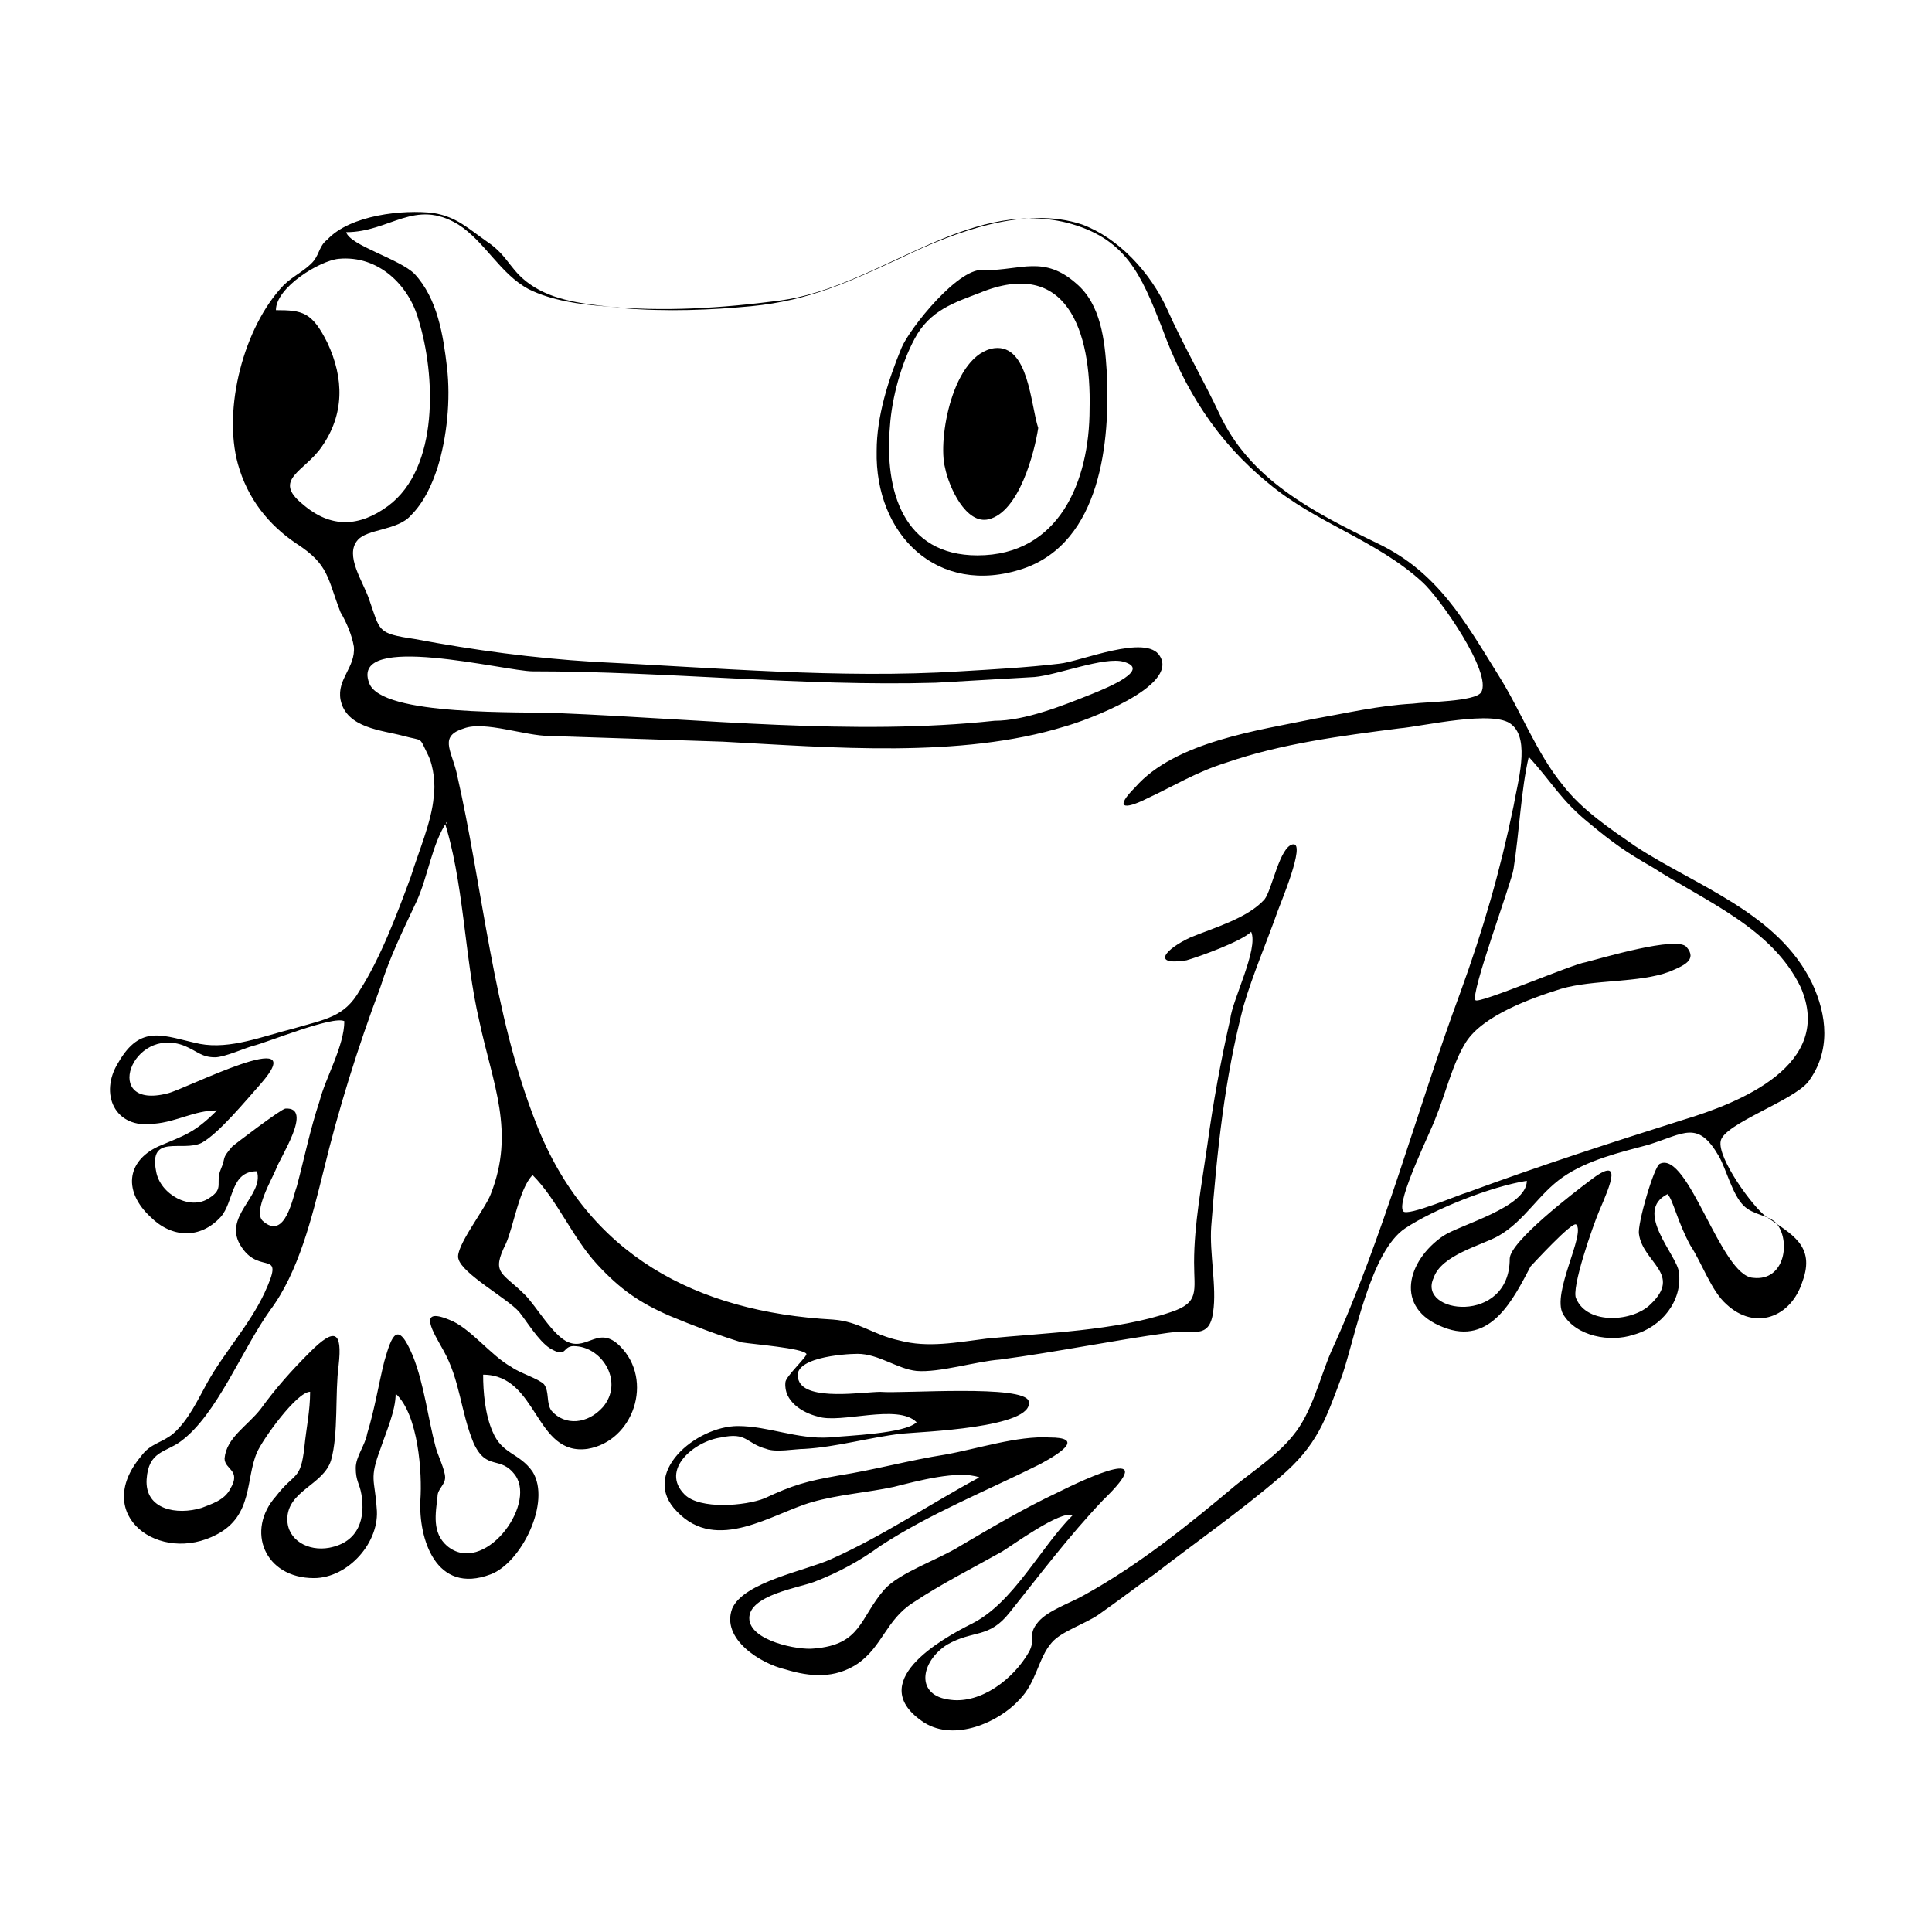 <?xml version="1.0" encoding="UTF-8"?>
<!-- Uploaded to: SVG Repo, www.svgrepo.com, Generator: SVG Repo Mixer Tools -->
<svg fill="#000000" width="800px" height="800px" version="1.1" viewBox="144 144 512 512" xmlns="http://www.w3.org/2000/svg">
 <g>
  <path d="m585.9 460.46c-9.07 4.535 2.519 16.121 3.023 20.656 1.008 7.559-4.535 14.609-12.09 16.625-6.047 2.016-15.113 0.504-18.641-5.543-3.023-5.543 6.047-21.16 3.527-23.68-1.008-1.008-11.586 10.578-12.09 11.082-4.535 8.566-10.578 21.16-23.176 16.121-13.098-5.039-9.574-17.633 0-24.184 4.535-3.023 22.168-7.559 22.168-14.609-9.574 1.512-24.688 7.559-32.242 12.594-9.07 6.047-13.098 28.215-16.625 38.793-4.535 12.09-6.551 18.641-16.625 27.207-10.578 9.07-22.168 17.129-33.25 25.695-5.039 3.527-9.574 7.055-14.609 10.578-3.527 2.519-10.078 4.535-12.594 7.559-3.527 4.031-4.031 10.578-8.566 15.113-5.543 6.047-17.129 11.082-25.191 6.047-16.121-10.578 4.535-22.168 12.594-26.199 11.082-5.543 18.137-20.152 26.703-28.719-3.023-1.512-16.121 8.062-18.641 9.574-8.062 4.535-16.121 8.566-23.68 13.602-7.055 4.535-8.062 11.586-14.609 16.121-6.047 4.031-12.594 3.527-19.145 1.512-6.551-1.512-17.129-8.062-14.105-16.121 3.023-7.055 19.648-10.078 26.199-13.098 13.602-6.047 26.199-14.609 39.297-21.664-5.543-2.016-16.625 1.008-22.672 2.519-7.055 1.512-14.609 2.016-21.664 4.031-10.578 3.023-25.191 13.602-35.77 2.519-10.078-10.078 5.039-22.672 16.121-22.672 8.062 0 15.617 3.527 24.184 3.023 5.039-0.504 20.152-1.008 23.176-4.031-5.039-5.039-20.152 0.504-26.199-1.512-4.031-1.008-9.07-4.031-8.566-9.07 0-1.512 6.047-7.055 5.543-7.559-1.008-1.512-14.105-2.519-17.129-3.023-6.551-2.016-13.098-4.535-19.145-7.055-8.062-3.527-13.098-7.055-19.145-13.602-6.551-7.055-10.578-17.129-17.129-23.68-3.527 3.527-5.039 13.602-7.055 18.137-4.031 8.062-1.008 7.559 5.039 13.602 3.023 3.023 7.559 11.082 11.586 12.594 5.039 2.016 8.062-4.535 13.602 1.008 9.07 9.07 3.527 25.191-8.566 27.207-14.105 2.016-13.098-19.648-27.711-19.648 0 4.535 0.504 10.578 2.519 15.113 2.519 6.047 7.055 5.543 10.578 10.578 5.039 8.062-3.023 24.184-11.082 27.207-14.609 5.543-19.145-9.574-18.641-19.648 0.504-7.055-0.504-22.672-6.551-28.215 0 4.535-2.519 10.078-4.031 14.609-3.023 8.062-1.512 8.062-1.008 15.617 1.008 9.07-7.559 18.641-16.625 18.641-13.098 0-18.137-12.594-10.078-21.664 5.039-6.551 6.551-4.031 7.559-13.098 0.504-5.039 1.512-9.574 1.512-14.609-3.527 0-12.594 12.594-14.105 16.121-3.023 7.055-1.008 16.625-10.578 21.664-15.113 8.062-33.25-5.039-20.152-20.656 2.519-3.527 5.543-3.527 8.566-6.047 4.031-3.527 6.551-9.07 9.07-13.602 4.535-8.062 11.082-15.113 15.113-23.68 5.543-12.09-1.008-4.535-6.047-12.09-5.543-8.062 6.047-13.602 4.031-20.152-7.055 0-6.047 8.062-9.574 12.09-5.543 6.047-13.098 5.543-18.641 0-7.055-6.551-6.551-14.609 2.016-18.641 7.055-3.023 9.574-3.527 15.617-9.574-6.047 0-10.578 3.023-16.625 3.527-10.578 1.512-14.609-8.062-9.574-16.121 6.047-10.578 12.09-7.055 21.664-5.039 8.062 1.512 16.625-2.016 24.688-4.031 8.566-2.519 13.602-3.023 17.633-10.078 5.543-8.566 10.078-20.656 13.602-30.23 2.016-6.551 5.543-14.609 6.047-21.16 0.504-3.023 0-8.062-1.512-11.082-2.519-5.039-1.008-3.527-6.551-5.039s-15.113-2.016-16.625-9.574c-1.008-5.543 4.031-8.566 3.527-14.105-0.504-3.023-2.016-6.551-3.527-9.07-3.527-9.07-3.023-12.594-11.586-18.137-7.559-5.039-13.098-12.09-15.617-21.16-4.031-14.609 1.512-36.273 12.09-47.359 2.519-2.519 6.047-4.031 8.062-6.551 1.512-2.016 1.512-4.031 3.527-5.543 6.047-6.551 20.152-8.062 28.215-7.055 6.047 1.008 9.07 4.031 14.105 7.559 6.047 4.031 6.047 8.062 12.594 12.09 6.551 4.031 14.609 4.535 23.176 5.543 12.09 1.008 23.68 0.504 34.258-0.504 15.617-1.512 26.199-6.551 40.305-13.098 13.602-6.551 32.242-13.602 47.359-8.566 9.574 3.527 18.137 12.594 22.672 22.672 4.031 9.07 10.078 19.648 13.602 27.207 8.062 17.633 24.688 26.199 42.32 34.762 15.617 7.559 22.672 20.152 31.738 34.762 6.047 9.574 10.078 20.656 17.129 29.223 5.039 6.551 12.594 11.586 19.145 16.121 16.121 10.578 37.785 17.633 46.855 36.273 4.031 8.566 5.039 18.137-1.008 26.199-4.031 5.039-22.168 11.082-23.176 15.617-1.008 4.535 8.566 17.633 12.09 20.152 6.551 4.535 13.098 7.559 9.574 17.129-3.023 9.574-12.594 13.098-20.152 6.047-4.031-3.527-6.551-11.082-9.574-15.617-3.531-6.527-4.539-12.066-6.051-13.578zm-110.33-69.527c-2.519 2.519-13.602 6.551-17.129 7.559-9.574 1.512-5.543-3.023 1.008-6.047 6.047-2.519 15.113-5.039 19.648-10.078 2.016-2.519 4.031-14.105 7.559-14.609s-3.527 16.121-4.031 17.633c-3.023 8.566-6.551 16.625-9.07 25.191-5.039 19.145-7.055 38.793-8.566 58.441-0.504 7.055 1.512 16.121 0.504 22.672-1.008 7.559-5.543 4.535-12.09 5.543-14.609 2.016-29.223 5.039-44.336 7.055-6.551 0.504-16.121 3.527-22.168 3.023-5.039-0.504-10.078-4.535-15.617-4.535-3.527 0-18.137 1.008-15.617 7.055 2.016 5.543 17.129 3.023 21.664 3.023 6.047 0.504 38.289-2.016 39.297 2.519 1.512 7.055-28.719 8.062-33.754 8.566-8.566 1.008-17.129 3.527-25.695 4.031-2.519 0-7.559 1.008-10.078 0-5.543-1.512-5.039-4.535-12.09-3.023-7.055 1.008-16.121 8.566-9.574 15.113 4.031 4.031 16.121 3.023 21.16 1.008 7.559-3.527 11.082-4.535 19.648-6.047 9.574-1.512 18.641-4.031 28.215-5.543 8.566-1.512 19.145-5.039 27.711-4.535 8.566 0 4.031 3.527-2.519 7.055-14.105 7.055-29.223 13.098-42.32 21.664-5.543 4.031-11.082 7.055-17.633 9.574-4.031 1.512-17.129 3.527-17.129 9.574s13.098 8.566 17.129 8.062c12.594-1.008 12.09-8.062 18.641-15.617 4.031-4.535 14.609-8.062 20.152-11.586 8.566-5.039 17.129-10.078 25.695-14.105 8.062-4.031 27.711-13.098 12.09 2.016-9.07 9.559-16.625 19.637-24.688 29.711-5.543 7.055-9.574 4.535-16.625 8.566-7.055 4.535-8.566 13.602 1.008 14.609 8.062 1.008 16.625-5.543 20.656-12.594 2.016-3.527-0.504-4.535 2.519-8.062 2.519-3.023 8.566-5.039 12.09-7.055 14.609-8.062 27.711-18.641 40.305-29.223 5.039-4.031 11.082-8.062 15.113-13.098 5.039-6.047 7.055-15.113 10.078-22.168 14.105-30.73 22.672-63.984 34.258-95.219 6.047-16.625 10.578-32.242 14.105-49.375 1.008-6.047 4.535-17.633-0.504-21.664-4.535-4.031-23.68 0.504-29.727 1.008-15.617 2.016-31.234 4.031-45.848 9.07-8.062 2.519-13.602 6.047-21.16 9.574-6.047 3.023-8.566 2.519-3.023-3.023 10.578-12.09 32.746-15.113 47.359-18.137 8.566-1.512 17.129-3.527 26.199-4.031 3.527-0.504 16.625-0.504 18.137-3.023 3.023-5.039-11.082-25.191-15.617-29.223-12.09-11.082-28.215-15.617-40.809-26.199-13.602-11.082-22.168-24.688-28.215-41.312-5.543-14.105-9.574-23.68-25.191-27.711-26.703-6.551-49.879 17.129-76.074 20.656-15.617 2.016-30.73 3.023-46.352 1.512-6.551-0.504-14.105-1.512-20.152-4.535-7.559-4.031-11.586-12.594-18.641-17.129-11.586-7.055-18.137 2.016-29.727 2.016 1.008 3.527 14.105 7.055 18.137 11.082 6.047 6.551 7.559 16.121 8.566 24.688 1.008 8.566 0 18.641-2.519 26.703-1.512 4.535-3.527 9.07-7.055 12.594-3.527 4.031-11.586 3.527-14.105 6.551-3.527 4.031 1.512 11.082 3.023 15.617 3.023 8.566 2.016 9.07 12.09 10.578 16.121 3.023 31.234 5.039 47.359 6.047 31.738 1.512 65.496 4.535 97.234 2.519 8.566-0.504 17.633-1.008 26.199-2.016 5.543-0.504 23.176-8.062 26.703-2.016 5.039 8.062-19.648 17.129-25.191 18.641-27.711 8.566-61.969 5.543-90.688 4.031-15.113-0.504-30.23-1.008-45.848-1.512-6.551 0-17.129-4.031-22.672-2.016-6.551 2.016-3.527 5.543-2.016 11.586 7.055 30.73 9.574 63.984 21.16 93.203 13.602 34.762 42.32 49.879 78.594 51.891 7.055 0.504 10.578 4.031 17.633 5.543 7.559 2.016 15.113 0.504 23.176-0.504 15.113-1.512 34.258-2.016 48.871-7.055 7.559-2.519 6.047-5.543 6.047-13.098 0-10.078 2.016-20.656 3.527-31.234 1.512-11.082 3.527-22.168 6.047-33.25 0.508-5.031 7.562-18.633 5.547-23.168zm-213.11-29.219c-4.031 6.047-5.039 14.609-8.062 21.16-3.527 7.559-7.055 14.609-9.574 22.672-6.047 16.121-11.082 32.242-15.113 48.871-3.023 12.09-6.551 26.703-14.105 36.777-7.559 10.578-14.105 27.711-23.68 34.762-4.031 3.023-8.566 2.519-9.07 10.078-0.504 8.062 8.062 9.574 14.609 7.559 2.519-1.008 6.047-2.016 7.559-5.039 3.023-5.039-1.512-5.039-1.512-8.062 0.504-5.543 6.047-8.566 9.574-13.098 4.031-5.543 8.062-10.078 13.098-15.113 6.551-6.551 8.566-5.543 7.559 3.527-1.008 7.559 0 18.137-2.016 25.191-2.016 6.551-11.586 8.062-11.586 15.617 0 5.543 5.543 8.566 11.082 7.559 8.062-1.512 9.574-8.062 8.566-14.105-0.504-3.023-1.512-3.527-1.512-7.055 0-3.023 2.519-6.047 3.023-9.07 2.016-6.551 3.023-13.098 4.535-19.145 2.016-7.055 3.527-11.082 7.559-1.512 3.023 7.559 4.031 16.625 6.047 24.184 0.504 2.016 2.519 6.047 2.519 8.062s-2.016 3.023-2.016 5.039c-0.504 4.535-1.512 9.574 2.519 13.098 9.574 8.062 23.68-10.578 18.137-18.641-4.031-5.543-7.559-1.008-11.082-8.566-3.527-8.566-3.527-16.625-8.062-24.688-2.519-4.535-7.055-11.586 1.512-8.062 5.543 2.016 11.082 9.574 16.625 12.594 2.016 1.512 7.055 3.023 8.566 4.535 1.512 2.016 0.504 5.039 2.016 7.055 3.527 4.031 9.574 3.527 13.602-1.008 5.543-6.551 0-15.617-7.055-16.121-4.031-0.504-2.016 3.527-7.055 0.504-3.023-2.016-6.047-7.055-8.062-9.574-3.023-3.527-15.113-10.078-16.121-14.105-1.008-3.023 7.055-13.098 8.566-17.129 6.551-16.625 0.504-29.223-3.023-45.848-4.031-17.129-4.031-37.281-9.574-53.906 0.504 1.504 1.008 2.008 1.008 1.004zm286.67-17.133c-2.016 8.566-2.519 20.152-4.031 29.727-0.504 3.527-11.586 33.25-10.078 34.762 1.008 1.008 25.695-9.574 29.223-10.078 4.031-1.008 24.184-7.055 26.703-4.031 3.023 3.527-1.008 5.039-4.535 6.551-8.062 3.023-20.152 2.016-28.719 4.535-8.062 2.519-20.656 7.055-25.191 14.105-3.527 5.543-5.543 14.105-8.062 20.152-1.008 3.023-10.578 22.168-8.566 24.688 1.008 1.512 15.113-4.535 17.129-5.039 19.145-7.055 37.785-13.098 56.93-19.145 15.113-4.535 40.305-14.609 31.234-35.266-7.559-15.617-25.191-22.672-39.297-31.738-7.055-4.031-10.578-6.551-16.625-11.586-7.547-6.047-10.066-11.086-16.113-17.637zm-141.57-9.57c8.062 0 18.137-4.031 25.695-7.055 5.039-2.016 15.617-6.551 8.566-8.566-5.039-1.512-17.633 3.527-23.68 4.031-8.566 0.504-17.633 1.008-26.199 1.512-35.266 1.008-71.039-3.023-106.81-3.023-7.055 0-48.367-10.578-43.328 3.023 3.023 9.07 41.312 7.559 50.383 8.062 37.281 1.512 78.09 6.047 115.37 2.016zm-190.44-108.82s0.504 0 0 0c7.055 0 9.574 0.504 13.602 8.566 4.535 9.574 4.535 19.145-1.512 27.711-4.535 6.551-13.098 8.566-5.039 15.113 7.559 6.551 15.113 6.047 22.672 0.504 13.602-10.078 12.594-34.762 8.062-49.375-2.519-9.07-10.578-17.129-21.16-16.121-5.039 0.504-16.625 7.555-16.625 13.602zm326.97 251.4c0-4.535 17.129-17.633 21.16-20.656 9.07-7.055 5.543 1.008 2.519 8.062-1.512 3.527-7.559 20.656-6.047 23.176 3.023 7.055 15.113 6.047 19.648 1.512 8.566-8.062-2.016-11.082-3.023-18.641-0.504-2.519 4.031-18.137 5.543-18.641 7.559-3.527 16.121 29.727 24.688 30.23 8.566 1.008 10.078-10.078 6.047-14.609-2.016-2.016-6.047-2.016-8.566-4.535-3.023-3.023-4.535-9.574-6.551-13.098-5.543-9.574-9.07-6.047-18.641-3.023-7.559 2.016-16.121 4.031-22.672 8.566-6.551 4.535-10.078 11.586-17.129 15.617-4.535 2.519-15.113 5.039-17.129 11.082-4.535 9.566 20.152 12.59 20.152-5.043zm-308.84-62.977c-3.023-1.512-20.152 5.543-24.184 6.551-2.016 0.504-7.559 3.023-10.078 3.023-3.527 0-4.535-1.512-8.062-3.023-14.105-5.543-22.168 17.129-4.535 12.594 4.535-1.008 38.793-18.641 24.688-2.519-4.031 4.535-11.082 13.098-15.617 15.617-5.039 2.519-14.105-2.519-12.09 7.559 1.008 6.047 9.07 10.578 14.105 7.055 4.031-2.519 1.512-4.031 3.023-7.559 1.512-3.527 0-2.519 3.023-6.047 0.504-0.504 13.098-10.078 14.105-10.078 7.559-0.504-1.512 13.098-2.519 16.121-1.008 2.519-6.047 11.082-3.527 13.602 6.047 5.543 8.062-6.551 9.07-9.07 2.016-7.559 3.527-15.113 6.047-22.672 1.512-6.039 6.551-14.602 6.551-21.152z"/>
  <path d="m405.04 215.61c9.574 0 15.617-4.031 24.184 3.527 6.551 5.543 7.559 15.113 8.062 23.176 1.008 18.641-1.512 45.344-22.168 52.395-22.672 7.559-39.297-9.07-38.793-31.234 0-9.07 3.023-18.641 6.551-27.207 2.012-5.039 15.617-22.168 22.164-20.656zm-2.016 75.57c21.664 0 29.727-19.648 29.727-38.793 0.504-20.656-6.047-40.305-29.223-30.73-6.551 2.519-13.098 4.535-17.129 12.09-3.527 6.551-6.047 15.617-6.551 23.176-1.508 17.129 3.527 34.258 23.176 34.258z"/>
  <path d="m419.14 257.42c-1.008 6.551-5.039 22.168-13.098 24.184-6.047 1.512-10.578-8.566-11.586-13.602-2.016-7.559 2.016-30.23 13.098-31.738 9.066-1.012 9.57 15.109 11.586 21.156z"/>
 </g>
</svg>